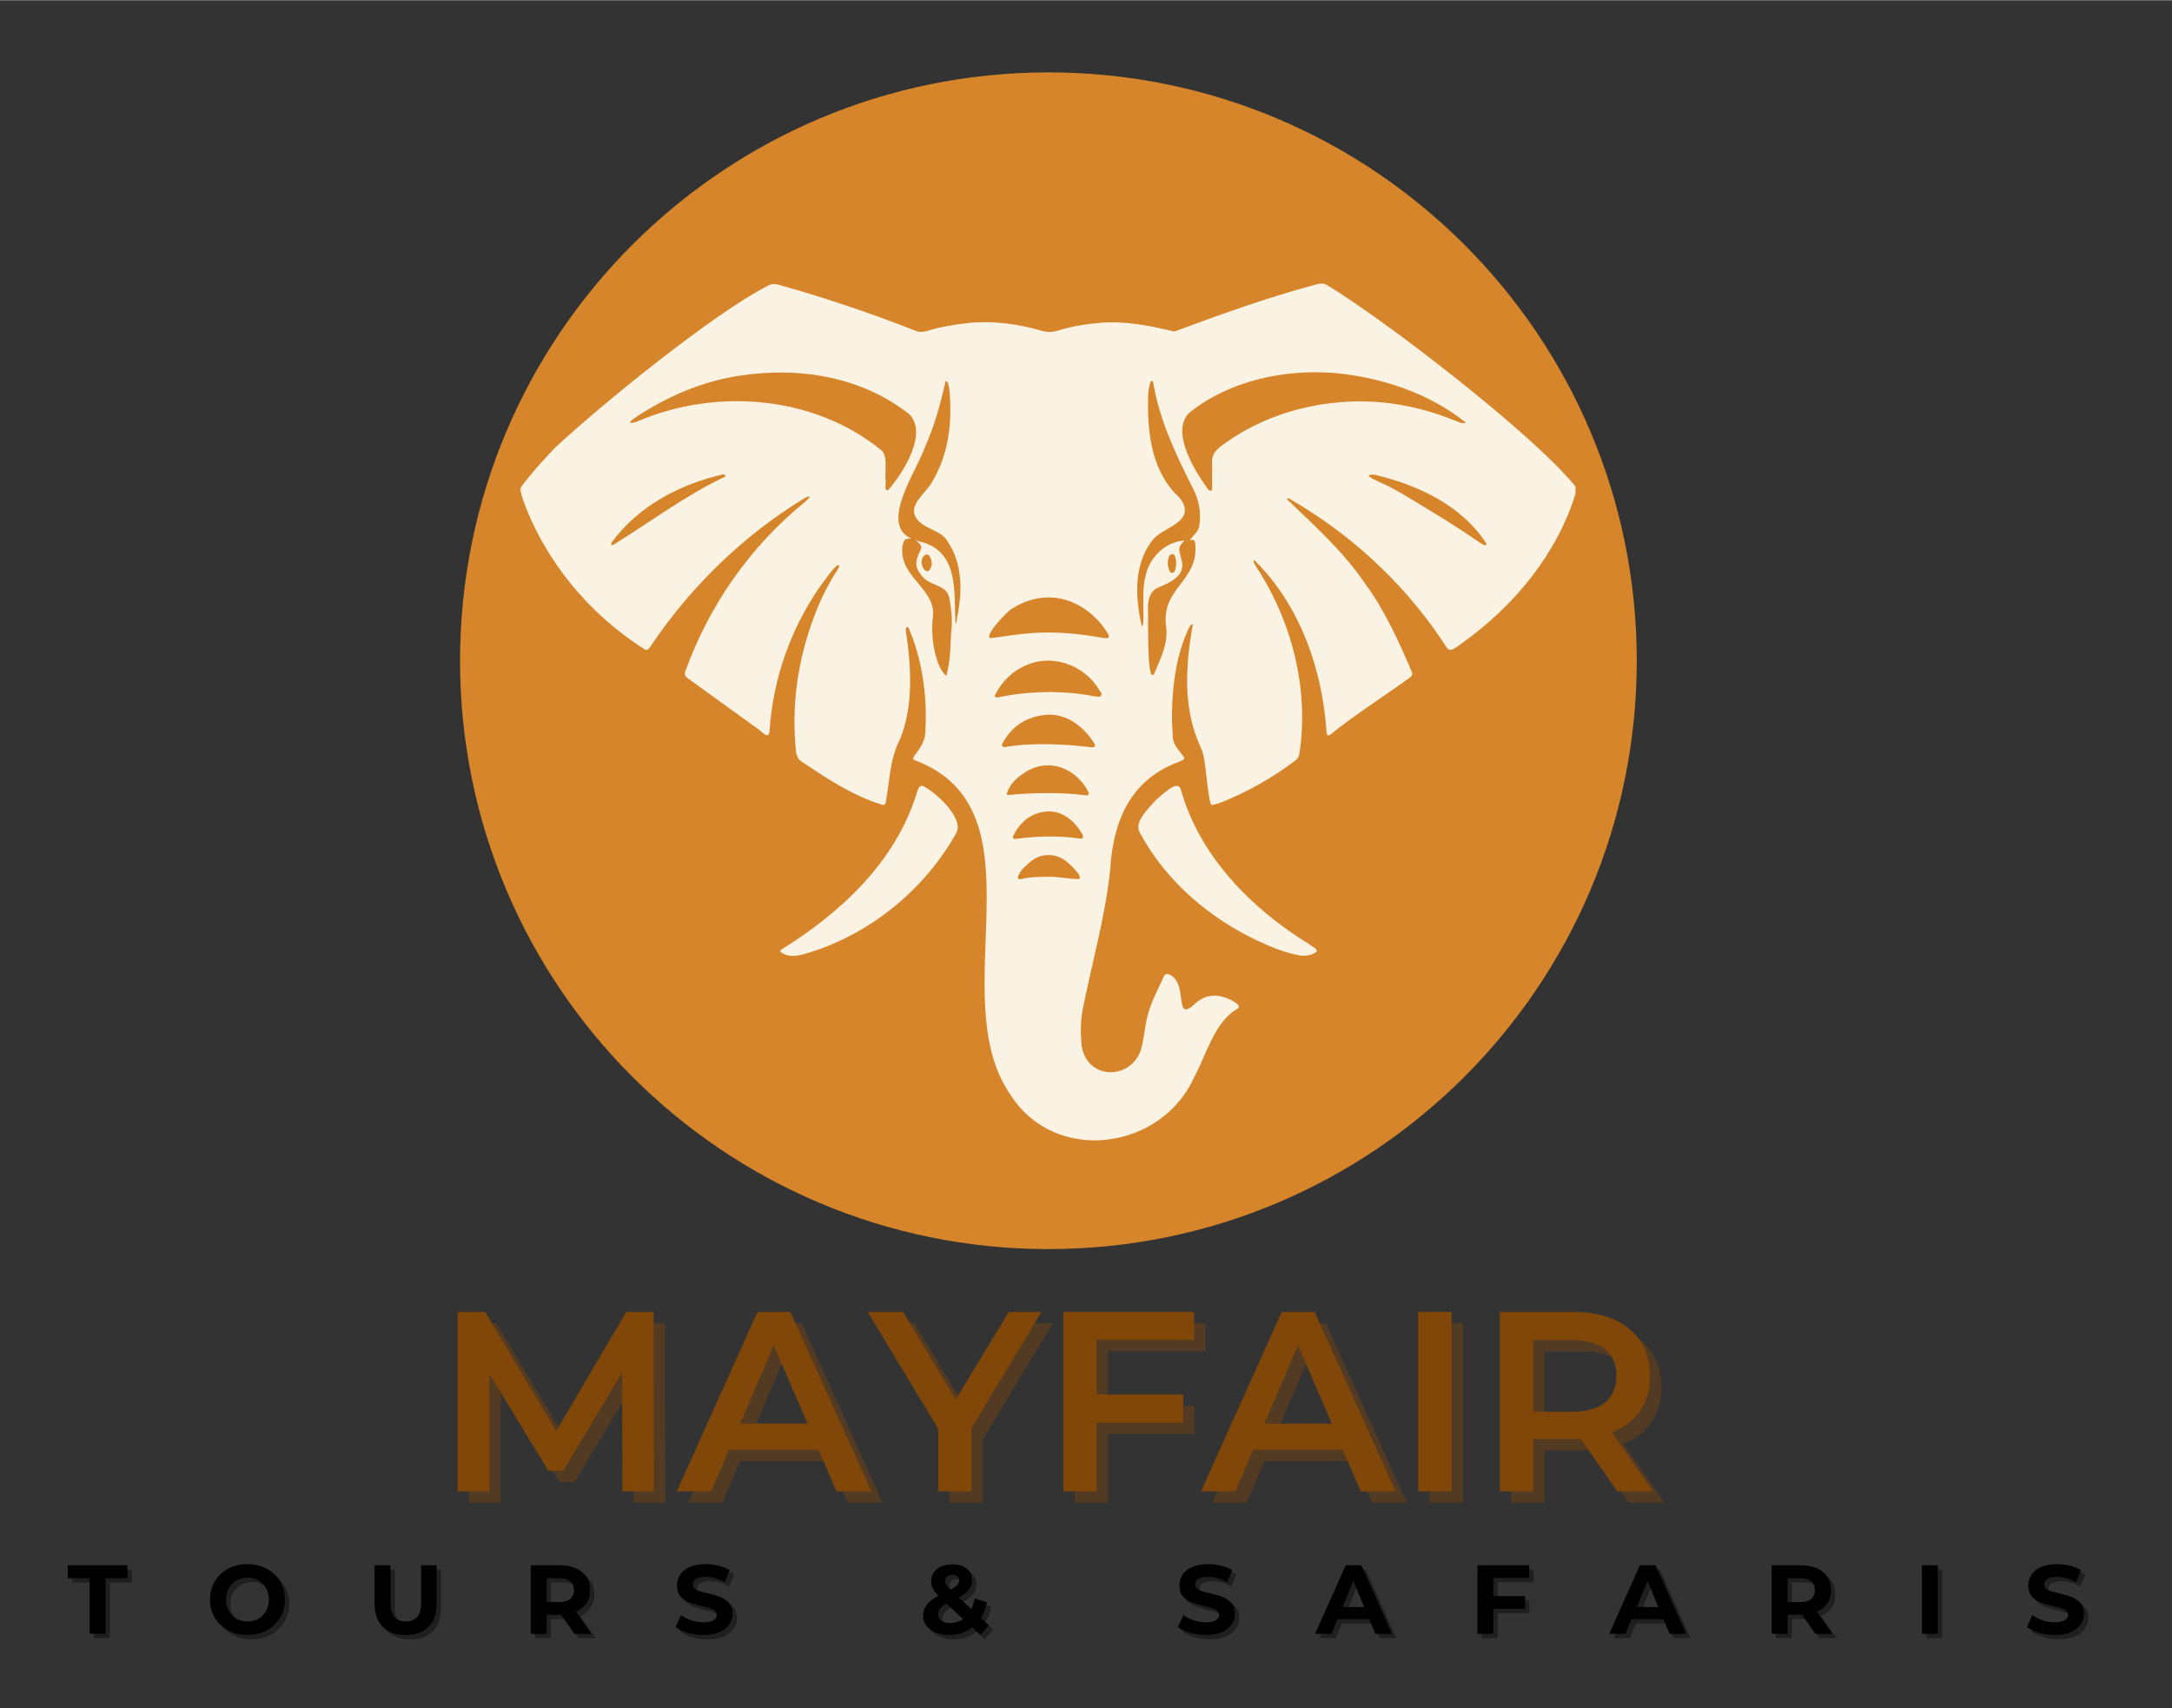<?xml version="1.0" encoding="UTF-8"?>
<svg xmlns:xlink="http://www.w3.org/1999/xlink" xmlns="http://www.w3.org/2000/svg" version="1.0" preserveAspectRatio="xMidYMid meet" viewBox="62.5 86.75 252.75 198.75" zoomAndPan="magnify" style="max-height: 500px" width="127.136" height="100">
  <rect x="62.5" y="86.75" width="252.75" height="198.75" fill="#333333" stroke="none"/>
  <defs>
    <g></g>
    <clipPath id="a643e349d2">
      <path clip-rule="nonzero" d="M 116.035 95.148 L 252.965 95.148 L 252.965 232.082 L 116.035 232.082 Z M 116.035 95.148"></path>
    </clipPath>
    <clipPath id="ae43482216">
      <path clip-rule="nonzero" d="M 184.5 95.148 C 146.688 95.148 116.035 125.805 116.035 163.617 C 116.035 201.43 146.688 232.082 184.5 232.082 C 222.312 232.082 252.965 201.43 252.965 163.617 C 252.965 125.805 222.312 95.148 184.5 95.148 Z M 184.5 95.148"></path>
    </clipPath>
    <clipPath id="c67d19eadf">
      <path clip-rule="nonzero" d="M 123.066 119.715 L 245.836 119.715 L 245.836 219.586 L 123.066 219.586 Z M 123.066 119.715"></path>
    </clipPath>
  </defs>
  <g clip-path="url(#a643e349d2)">
    <g clip-path="url(#ae43482216)">
      <path fill-rule="nonzero" fill-opacity="1" d="M 116.035 95.148 L 252.965 95.148 L 252.965 232.082 L 116.035 232.082 Z M 116.035 95.148" fill="#d6852b"></path>
    </g>
  </g>
  <g clip-path="url(#c67d19eadf)">
    <path fill-rule="nonzero" fill-opacity="1" d="M 245.684 143.148 C 240.586 137.008 223.723 123.996 216.887 119.875 C 216.441 119.602 215.922 119.75 215.453 119.883 C 209.914 121.367 204.535 123.32 199.16 125.301 C 196.328 124.645 193.445 124.027 190.523 124.297 C 188.848 124.426 187.188 124.703 185.578 125.203 C 184.938 125.398 184.34 125.402 183.695 125.207 C 181 124.438 178.152 124.027 175.352 124.293 C 173.676 124.469 172.02 124.734 170.41 125.23 C 169.859 125.398 169.348 125.375 168.832 125.133 C 163.676 123.117 158.434 121.359 153.105 119.855 C 152.645 119.727 152.246 119.746 151.832 119.992 C 145.508 123.199 132.32 133.938 127.148 138.773 C 125.945 140.023 124.781 141.297 123.703 142.652 C 122.898 143.66 122.961 143.508 123.324 144.785 C 125.918 152.012 131.066 158.207 137.531 162.297 C 137.957 162.523 138.168 161.934 138.383 161.668 C 143.031 154.836 149.066 148.988 156.133 144.688 C 157.211 144.148 156.531 144.836 156.117 145.184 C 149.809 150.305 145.027 157.164 142.27 164.793 C 142.141 165.062 142.172 165.379 142.445 165.586 C 145.121 167.535 147.812 169.457 150.492 171.402 C 150.957 171.609 151.965 173.008 152.051 171.785 C 152.441 165.758 154.5 159.891 157.953 154.938 C 158.215 154.625 159.867 152.164 160.113 152.512 C 160.199 152.727 160.051 152.887 159.953 153.039 C 158.812 154.785 157.898 156.648 157.191 158.602 C 155.332 163.547 154.559 168.906 155.133 174.172 C 155.191 174.715 155.402 175.109 155.844 175.395 C 158.801 177.355 161.777 179.371 165.215 180.387 C 165.328 180.426 165.535 180.305 165.551 180.18 C 166.035 177.723 166.012 175.113 167.184 172.844 C 168.816 169.023 168.547 164.324 167.93 160.289 C 167.855 160.062 167.934 159.516 168.207 159.738 C 169.816 163.453 170.395 167.574 170.188 171.613 C 170.258 173.801 168.273 174.863 168.879 175.16 C 184.426 180.934 172.059 202.711 180.121 214.168 C 185.285 222.258 197.648 220.598 201.461 212.07 C 202.895 209.48 203.82 205.586 206.547 204.09 C 207.109 203.609 205.293 202.859 204.938 202.773 C 203.766 202.398 202.695 202.594 201.738 203.371 C 198.875 206.133 200.965 201.039 198.5 200.102 C 198.34 200.023 198.051 200.102 197.977 200.254 C 197.152 202.098 196.129 203.887 195.832 205.91 C 195.648 206.93 195.535 207.965 195.246 208.965 C 193.926 212.578 188.82 212.316 188.355 208.273 C 188.23 206.844 188.234 205.406 188.531 203.996 C 189.609 198.621 191.133 193.34 191.695 187.871 C 192.023 182.301 194.027 177.504 199.578 175.422 C 199.832 175.285 200.453 175.145 200.277 174.844 C 199.746 174.086 198.98 173.402 198.973 172.414 C 198.93 171.527 198.859 170.637 198.879 169.75 C 198.934 166.34 199.387 162.91 200.848 159.793 C 200.953 159.645 201.031 159.406 201.227 159.375 C 201.254 159.379 201.305 159.453 201.297 159.484 C 200.445 164.156 200.141 169.152 202.176 173.59 C 202.477 174.215 202.625 174.887 202.703 175.586 C 202.926 177.137 203.02 178.746 203.371 180.266 C 203.422 180.332 203.535 180.414 203.598 180.398 C 203.93 180.32 204.27 180.238 204.586 180.113 C 207.68 178.887 210.547 177.238 213.211 175.254 C 213.457 175.07 213.617 174.82 213.691 174.527 C 214.879 166.965 212.844 159.008 208.66 152.648 C 208.586 152.461 208.234 152.043 208.441 151.891 C 213.801 157.133 216.414 164.688 216.879 172.062 C 216.898 172.277 217.121 172.359 217.285 172.227 C 220.133 169.93 223.23 167.973 226.195 165.84 C 226.48 165.621 226.98 165.387 226.805 164.949 C 225.25 161.316 223.625 157.688 221.254 154.504 C 218.746 150.812 215.383 147.832 212.227 144.785 C 212.312 144.762 212.426 144.695 212.484 144.727 C 219.43 148.711 225.492 154.215 230.016 160.824 C 231.18 162.406 230.812 162.934 232.684 161.535 C 238.695 157.223 243.66 151.254 245.859 144.117 C 245.98 143.758 245.938 143.43 245.684 143.148 Z M 146.867 142.203 C 142.254 144.383 138.18 147.465 133.859 150.133 C 133.723 150.227 133.559 150.047 133.633 149.906 C 136.742 145.617 141.617 143.066 146.699 141.91 C 146.82 142.012 147.023 142.059 146.867 142.203 Z M 165.559 142.574 C 165.43 141.562 165.844 139.883 165.094 139.141 C 157.281 132.766 145.957 131.844 136.801 135.707 C 136.086 136.02 135.258 136.137 136.398 135.332 C 140.109 132.883 144.105 131.129 148.523 130.449 C 155.781 129.336 162.891 130.676 168.301 134.914 C 170.543 137.18 167.539 141.812 165.875 143.738 C 165.324 144.008 165.633 142.855 165.559 142.574 Z M 173.922 158.348 C 173.809 158.664 173.91 159.078 173.695 159.34 C 173.477 155.934 174.172 151.258 170.047 149.879 C 169.68 149.77 169.262 149.746 168.969 149.438 C 169.223 149.797 169.867 150.117 169.676 150.621 C 169.207 151.5 168.816 152.504 169.516 153.383 C 170.484 155.09 172.637 154.543 172.973 156.332 C 173.172 157.445 173.324 158.574 173.242 159.703 C 173.055 161.59 173.176 163.586 172.602 165.395 C 171.211 164.082 170.785 160.527 171.055 158.609 C 171.512 155.43 167.523 154.027 167.5 150.93 C 167.441 150.5 167.531 150.027 167.715 149.648 C 167.879 149.371 168.234 149.434 168.52 149.395 C 164.77 147.645 169.242 141.422 170.121 138.785 C 171.246 136.309 171.961 133.668 172.543 131.039 C 172.879 131.18 172.883 131.602 172.953 131.91 C 173.367 135.668 172.918 139.648 170.898 142.914 C 170.172 144.199 167.969 145.613 169.258 147.195 C 170.199 148.367 172.031 148.395 172.793 149.77 C 174.488 152.27 174.488 155.48 173.922 158.348 Z M 170.938 152.402 C 170.48 154.504 168.953 151.84 170.254 151.258 C 170.738 151.172 170.926 151.973 170.938 152.402 Z M 188.059 189.016 C 186.789 189.016 185.527 188.703 184.258 188.758 C 183.312 188.773 182.375 188.766 181.457 189.004 C 181.199 189.07 180.918 188.996 180.934 188.895 C 181.102 188.027 181.93 187.43 182.562 186.875 C 183.688 186.023 185.293 186.004 186.418 186.844 C 186.75 187.027 188.637 188.766 188.059 189.016 Z M 188.262 184.324 C 185.715 183.941 183.164 184.008 180.613 184.359 C 180.465 184.371 180.309 184.195 180.363 184.078 C 181.109 182.516 182.258 181.457 184.02 181.188 C 185.953 180.875 187.676 182.266 188.504 183.926 C 188.602 184.121 188.477 184.332 188.262 184.324 Z M 188.977 179.285 C 185.914 178.898 182.852 178.961 179.82 179.238 C 179.691 179.23 179.641 179.156 179.676 179.031 C 179.992 177.957 180.852 177.211 181.754 176.621 C 184.754 174.684 187.969 176.391 189.195 178.977 C 189.242 179.094 189.105 179.289 188.977 179.285 Z M 189.699 173.699 C 186.297 173.312 182.816 173.098 179.398 173.66 C 179.172 173.676 179.023 173.473 179.121 173.289 C 180.262 171.145 182.082 170.027 184.465 169.898 C 186.773 169.793 188.816 171.461 189.922 173.387 C 189.98 173.488 189.828 173.699 189.699 173.699 Z M 190.648 167.637 C 190.473 167.93 190.121 167.773 189.84 167.746 C 186.102 167.039 182.246 167.121 178.527 167.895 C 178.41 167.875 178.199 167.805 178.266 167.645 C 179.078 166.055 180.254 164.836 181.918 164.145 C 184.812 162.801 188.641 164.023 190.391 166.984 C 190.531 167.188 190.781 167.418 190.648 167.637 Z M 191.52 160.902 C 191.16 161.121 190.637 160.879 190.234 160.859 C 187.75 160.422 185.246 160.227 182.727 160.383 C 181.059 160.504 179.398 160.766 177.738 160.992 C 176.945 160.766 179.871 157.625 180.391 157.48 C 184.859 154.723 189.371 156.953 191.492 160.578 C 191.512 160.727 191.559 160.848 191.52 160.902 Z M 202.074 147.742 C 202.051 148.539 201.383 148.992 200.949 149.59 C 201.27 149.492 201.535 149.551 201.582 149.914 C 202.094 154.422 197.473 155.098 198.219 159.797 C 198.418 161.719 197.508 163.449 196.785 165.164 C 195.883 166.402 196.168 158.051 196.078 157.48 C 196.082 156.484 196.328 155.434 197.379 155.059 C 198.746 154.48 200.512 153.676 199.988 151.883 C 199.754 150.781 199.418 150.52 200.34 149.629 C 198.18 149.738 196.355 151.496 195.855 153.547 C 195.406 155.129 195.566 156.781 195.555 158.402 C 195.5 158.809 195.656 159.309 195.379 159.633 C 194.602 156.379 194.383 152.375 196.621 149.586 C 197.66 148.121 201.305 147.621 200.16 145.234 C 199.965 144.895 199.711 144.586 199.426 144.312 C 196.418 141.332 195.977 136.73 196.109 132.699 C 196.105 132.383 196.328 130.547 196.684 131.172 C 197.387 135.539 199.305 139.547 201.266 143.457 C 201.973 144.777 202.301 146.254 202.074 147.742 Z M 198.559 151.43 C 199.617 150.211 199.617 154.16 198.645 153.262 C 198.355 152.668 198.293 152.055 198.559 151.43 Z M 218.352 133.539 C 213.715 133.934 209.191 135.426 205.359 138.09 C 204.145 138.945 203.395 139.43 203.559 140.875 C 203.535 141.809 203.555 142.746 203.551 143.68 C 203.531 143.906 203.195 143.824 203.102 143.699 C 201.613 141.656 198.633 136.973 200.895 134.754 C 205.562 131.02 211.918 129.668 217.793 130.129 C 223.195 130.621 228.836 132.48 233.059 135.895 C 232.73 136.152 232.066 135.719 231.691 135.625 C 227.48 133.91 222.891 133.133 218.352 133.539 Z M 235.426 150.125 C 235.266 150.285 234.957 150 234.789 149.926 C 231.906 147.926 228.902 146.113 225.891 144.316 C 224.957 143.758 224.008 143.238 223.004 142.812 C 222.719 142.641 221.852 142.336 221.789 142.055 C 221.93 141.891 222.414 141.973 222.613 142 C 227.605 143.207 232.641 145.578 235.492 150.016 C 235.469 150.051 235.457 150.098 235.426 150.125 Z M 235.426 150.125" fill="#faf3e3"></path>
  </g>
  <path fill-rule="nonzero" fill-opacity="1" d="M 214.766 196.551 C 208.047 192.406 202.09 186.348 199.902 178.59 C 199.574 177.281 197.5 179.457 196.992 179.844 C 196.199 180.754 194.324 182.438 195.184 183.707 C 198.215 189.293 203.254 193.594 208.977 196.262 C 210.523 196.996 212.289 197.68 213.961 197.945 C 214.773 197.953 215.184 197.84 215.688 197.492 C 215.961 197.184 214.969 196.738 214.766 196.551 Z M 214.766 196.551" fill="#faf3e3"></path>
  <path fill-rule="nonzero" fill-opacity="1" d="M 169.996 178.234 C 169.535 177.98 169.348 178.5 169.234 178.852 C 166.785 186.965 160.367 192.938 153.352 197.27 C 153.309 197.301 153.316 197.484 153.363 197.52 C 153.992 198.027 154.922 198.059 155.906 197.801 C 163.402 195.719 170.004 190.438 173.785 183.648 C 174.695 181.922 171.426 178.969 169.996 178.234 Z M 169.996 178.234" fill="#faf3e3"></path>
  <g fill-opacity="0.4" fill="#804709">
    <g transform="translate(114.271, 261.588)">
      <g>
        <path d="M 21.969 0 L 21.938 -13.828 L 15.078 -2.391 L 13.359 -2.391 L 6.5 -13.656 L 6.5 0 L 2.797 0 L 2.797 -20.875 L 6 -20.875 L 14.281 -7.031 L 22.422 -20.875 L 25.609 -20.875 L 25.641 0 Z M 21.969 0"></path>
      </g>
    </g>
  </g>
  <g fill-opacity="0.4" fill="#804709">
    <g transform="translate(142.731, 261.588)">
      <g>
        <path d="M 16.344 -4.828 L 5.906 -4.828 L 3.844 0 L -0.156 0 L 9.234 -20.875 L 13.062 -20.875 L 22.484 0 L 18.422 0 Z M 15.062 -7.875 L 11.125 -17 L 7.219 -7.875 Z M 15.062 -7.875"></path>
      </g>
    </g>
  </g>
  <g fill-opacity="0.4" fill="#804709">
    <g transform="translate(165.052, 261.588)">
      <g>
        <path d="M 11.812 -7.359 L 11.812 0 L 7.938 0 L 7.938 -7.297 L -0.266 -20.875 L 3.875 -20.875 L 9.984 -10.703 L 16.156 -20.875 L 19.969 -20.875 Z M 11.812 -7.359"></path>
      </g>
    </g>
  </g>
  <g fill-opacity="0.4" fill="#804709">
    <g transform="translate(184.75, 261.588)">
      <g>
        <path d="M 6.672 -17.625 L 6.672 -11.266 L 16.75 -11.266 L 16.75 -7.984 L 6.672 -7.984 L 6.672 0 L 2.797 0 L 2.797 -20.875 L 18.031 -20.875 L 18.031 -17.625 Z M 6.672 -17.625"></path>
      </g>
    </g>
  </g>
  <g fill-opacity="0.4" fill="#804709">
    <g transform="translate(203.733, 261.588)">
      <g>
        <path d="M 16.344 -4.828 L 5.906 -4.828 L 3.844 0 L -0.156 0 L 9.234 -20.875 L 13.062 -20.875 L 22.484 0 L 18.422 0 Z M 15.062 -7.875 L 11.125 -17 L 7.219 -7.875 Z M 15.062 -7.875"></path>
      </g>
    </g>
  </g>
  <g fill-opacity="0.4" fill="#804709">
    <g transform="translate(226.054, 261.588)">
      <g>
        <path d="M 2.797 -20.875 L 6.672 -20.875 L 6.672 0 L 2.797 0 Z M 2.797 -20.875"></path>
      </g>
    </g>
  </g>
  <g fill-opacity="0.4" fill="#804709">
    <g transform="translate(235.561, 261.588)">
      <g>
        <path d="M 16.453 0 L 12.188 -6.109 C 12.008 -6.086 11.742 -6.078 11.391 -6.078 L 6.672 -6.078 L 6.672 0 L 2.797 0 L 2.797 -20.875 L 11.391 -20.875 C 13.191 -20.875 14.766 -20.57 16.109 -19.969 C 17.453 -19.375 18.477 -18.52 19.188 -17.406 C 19.906 -16.289 20.266 -14.973 20.266 -13.453 C 20.266 -11.879 19.883 -10.523 19.125 -9.391 C 18.363 -8.254 17.266 -7.41 15.828 -6.859 L 20.625 0 Z M 16.359 -13.453 C 16.359 -14.773 15.922 -15.797 15.047 -16.516 C 14.18 -17.234 12.898 -17.594 11.203 -17.594 L 6.672 -17.594 L 6.672 -9.266 L 11.203 -9.266 C 12.898 -9.266 14.18 -9.629 15.047 -10.359 C 15.922 -11.086 16.359 -12.117 16.359 -13.453 Z M 16.359 -13.453"></path>
      </g>
    </g>
  </g>
  <g fill-opacity="1" fill="#804709">
    <g transform="translate(112.954, 260.27)">
      <g>
        <path d="M 21.969 0 L 21.938 -13.828 L 15.078 -2.391 L 13.359 -2.391 L 6.5 -13.656 L 6.5 0 L 2.797 0 L 2.797 -20.875 L 6 -20.875 L 14.281 -7.031 L 22.422 -20.875 L 25.609 -20.875 L 25.641 0 Z M 21.969 0"></path>
      </g>
    </g>
  </g>
  <g fill-opacity="1" fill="#804709">
    <g transform="translate(141.414, 260.27)">
      <g>
        <path d="M 16.344 -4.828 L 5.906 -4.828 L 3.844 0 L -0.156 0 L 9.234 -20.875 L 13.062 -20.875 L 22.484 0 L 18.422 0 Z M 15.062 -7.875 L 11.125 -17 L 7.219 -7.875 Z M 15.062 -7.875"></path>
      </g>
    </g>
  </g>
  <g fill-opacity="1" fill="#804709">
    <g transform="translate(163.735, 260.27)">
      <g>
        <path d="M 11.812 -7.359 L 11.812 0 L 7.938 0 L 7.938 -7.297 L -0.266 -20.875 L 3.875 -20.875 L 9.984 -10.703 L 16.156 -20.875 L 19.969 -20.875 Z M 11.812 -7.359"></path>
      </g>
    </g>
  </g>
  <g fill-opacity="1" fill="#804709">
    <g transform="translate(183.433, 260.27)">
      <g>
        <path d="M 6.672 -17.625 L 6.672 -11.266 L 16.75 -11.266 L 16.75 -7.984 L 6.672 -7.984 L 6.672 0 L 2.797 0 L 2.797 -20.875 L 18.031 -20.875 L 18.031 -17.625 Z M 6.672 -17.625"></path>
      </g>
    </g>
  </g>
  <g fill-opacity="1" fill="#804709">
    <g transform="translate(202.416, 260.27)">
      <g>
        <path d="M 16.344 -4.828 L 5.906 -4.828 L 3.844 0 L -0.156 0 L 9.234 -20.875 L 13.062 -20.875 L 22.484 0 L 18.422 0 Z M 15.062 -7.875 L 11.125 -17 L 7.219 -7.875 Z M 15.062 -7.875"></path>
      </g>
    </g>
  </g>
  <g fill-opacity="1" fill="#804709">
    <g transform="translate(224.737, 260.27)">
      <g>
        <path d="M 2.797 -20.875 L 6.672 -20.875 L 6.672 0 L 2.797 0 Z M 2.797 -20.875"></path>
      </g>
    </g>
  </g>
  <g fill-opacity="1" fill="#804709">
    <g transform="translate(234.243, 260.27)">
      <g>
        <path d="M 16.453 0 L 12.188 -6.109 C 12.008 -6.086 11.742 -6.078 11.391 -6.078 L 6.672 -6.078 L 6.672 0 L 2.797 0 L 2.797 -20.875 L 11.391 -20.875 C 13.191 -20.875 14.766 -20.57 16.109 -19.969 C 17.453 -19.375 18.477 -18.52 19.188 -17.406 C 19.906 -16.289 20.266 -14.973 20.266 -13.453 C 20.266 -11.879 19.883 -10.523 19.125 -9.391 C 18.363 -8.254 17.266 -7.41 15.828 -6.859 L 20.625 0 Z M 16.359 -13.453 C 16.359 -14.773 15.922 -15.797 15.047 -16.516 C 14.18 -17.234 12.898 -17.594 11.203 -17.594 L 6.672 -17.594 L 6.672 -9.266 L 11.203 -9.266 C 12.898 -9.266 14.18 -9.629 15.047 -10.359 C 15.922 -11.086 16.359 -12.117 16.359 -13.453 Z M 16.359 -13.453"></path>
      </g>
    </g>
  </g>
  <g fill-opacity="0.4" fill="#000000">
    <g transform="translate(70.842, 277.353)">
      <g>
        <path d="M 2.594 -6.469 L 0.047 -6.469 L 0.047 -7.969 L 7 -7.969 L 7 -6.469 L 4.438 -6.469 L 4.438 0 L 2.594 0 Z M 2.594 -6.469"></path>
      </g>
    </g>
  </g>
  <g fill-opacity="0.4" fill="#000000">
    <g transform="translate(86.996, 277.353)">
      <g>
        <path d="M 4.812 0.141 C 3.977 0.141 3.227 -0.035 2.562 -0.391 C 1.906 -0.754 1.383 -1.25 1 -1.875 C 0.625 -2.5 0.438 -3.203 0.438 -3.984 C 0.438 -4.766 0.625 -5.469 1 -6.094 C 1.383 -6.727 1.906 -7.223 2.562 -7.578 C 3.227 -7.93 3.977 -8.109 4.812 -8.109 C 5.633 -8.109 6.375 -7.93 7.031 -7.578 C 7.695 -7.223 8.219 -6.727 8.594 -6.094 C 8.977 -5.469 9.172 -4.766 9.172 -3.984 C 9.172 -3.203 8.977 -2.5 8.594 -1.875 C 8.219 -1.25 7.695 -0.754 7.031 -0.391 C 6.375 -0.035 5.633 0.141 4.812 0.141 Z M 4.812 -1.438 C 5.281 -1.438 5.703 -1.539 6.078 -1.75 C 6.461 -1.969 6.758 -2.27 6.969 -2.656 C 7.188 -3.051 7.297 -3.492 7.297 -3.984 C 7.297 -4.484 7.188 -4.926 6.969 -5.312 C 6.758 -5.695 6.461 -5.992 6.078 -6.203 C 5.703 -6.422 5.281 -6.531 4.812 -6.531 C 4.332 -6.531 3.906 -6.422 3.531 -6.203 C 3.156 -5.992 2.859 -5.695 2.641 -5.312 C 2.422 -4.926 2.312 -4.484 2.312 -3.984 C 2.312 -3.492 2.422 -3.051 2.641 -2.656 C 2.859 -2.27 3.156 -1.969 3.531 -1.75 C 3.906 -1.539 4.332 -1.438 4.812 -1.438 Z M 4.812 -1.438"></path>
      </g>
    </g>
  </g>
  <g fill-opacity="0.4" fill="#000000">
    <g transform="translate(105.723, 277.353)">
      <g>
        <path d="M 4.484 0.141 C 3.348 0.141 2.461 -0.172 1.828 -0.797 C 1.191 -1.43 0.875 -2.336 0.875 -3.516 L 0.875 -7.969 L 2.719 -7.969 L 2.719 -3.578 C 2.719 -2.148 3.312 -1.438 4.5 -1.438 C 5.07 -1.438 5.508 -1.609 5.812 -1.953 C 6.125 -2.297 6.281 -2.836 6.281 -3.578 L 6.281 -7.969 L 8.094 -7.969 L 8.094 -3.516 C 8.094 -2.336 7.773 -1.43 7.141 -0.797 C 6.516 -0.172 5.629 0.141 4.484 0.141 Z M 4.484 0.141"></path>
      </g>
    </g>
  </g>
  <g fill-opacity="0.4" fill="#000000">
    <g transform="translate(123.813, 277.353)">
      <g>
        <path d="M 6.031 0 L 4.484 -2.219 L 2.797 -2.219 L 2.797 0 L 0.953 0 L 0.953 -7.969 L 4.391 -7.969 C 5.098 -7.969 5.711 -7.848 6.234 -7.609 C 6.754 -7.379 7.156 -7.047 7.438 -6.609 C 7.719 -6.18 7.859 -5.672 7.859 -5.078 C 7.859 -4.484 7.711 -3.973 7.422 -3.547 C 7.141 -3.117 6.738 -2.789 6.219 -2.562 L 8 0 Z M 5.984 -5.078 C 5.984 -5.523 5.836 -5.867 5.547 -6.109 C 5.266 -6.348 4.848 -6.469 4.297 -6.469 L 2.797 -6.469 L 2.797 -3.688 L 4.297 -3.688 C 4.848 -3.688 5.266 -3.805 5.547 -4.047 C 5.836 -4.297 5.984 -4.641 5.984 -5.078 Z M 5.984 -5.078"></path>
      </g>
    </g>
  </g>
  <g fill-opacity="0.4" fill="#000000">
    <g transform="translate(141.299, 277.353)">
      <g>
        <path d="M 3.562 0.141 C 2.938 0.141 2.328 0.055 1.734 -0.109 C 1.148 -0.285 0.676 -0.508 0.312 -0.781 L 0.953 -2.172 C 1.285 -1.922 1.688 -1.719 2.156 -1.562 C 2.633 -1.414 3.109 -1.344 3.578 -1.344 C 4.098 -1.344 4.484 -1.422 4.734 -1.578 C 4.984 -1.734 5.109 -1.941 5.109 -2.203 C 5.109 -2.391 5.035 -2.547 4.891 -2.672 C 4.742 -2.797 4.551 -2.895 4.312 -2.969 C 4.082 -3.051 3.773 -3.133 3.391 -3.219 C 2.773 -3.363 2.273 -3.508 1.891 -3.656 C 1.504 -3.801 1.172 -4.031 0.891 -4.344 C 0.617 -4.664 0.484 -5.094 0.484 -5.625 C 0.484 -6.094 0.609 -6.516 0.859 -6.891 C 1.109 -7.266 1.484 -7.562 1.984 -7.781 C 2.492 -8 3.113 -8.109 3.844 -8.109 C 4.352 -8.109 4.848 -8.047 5.328 -7.922 C 5.816 -7.805 6.242 -7.633 6.609 -7.406 L 6.031 -6 C 5.301 -6.414 4.566 -6.625 3.828 -6.625 C 3.305 -6.625 2.922 -6.539 2.672 -6.375 C 2.43 -6.207 2.312 -5.988 2.312 -5.719 C 2.312 -5.445 2.453 -5.242 2.734 -5.109 C 3.023 -4.973 3.461 -4.844 4.047 -4.719 C 4.648 -4.57 5.145 -4.426 5.531 -4.281 C 5.914 -4.133 6.25 -3.906 6.531 -3.594 C 6.812 -3.281 6.953 -2.859 6.953 -2.328 C 6.953 -1.879 6.82 -1.469 6.562 -1.094 C 6.312 -0.719 5.93 -0.414 5.422 -0.188 C 4.91 0.031 4.289 0.141 3.562 0.141 Z M 3.562 0.141"></path>
      </g>
    </g>
  </g>
  <g fill-opacity="0.4" fill="#000000">
    <g transform="translate(157.681, 277.353)">
      <g></g>
    </g>
  </g>
  <g fill-opacity="0.4" fill="#000000">
    <g transform="translate(170.019, 277.353)">
      <g>
        <path d="M 7.078 0.141 L 6.109 -0.75 C 5.359 -0.156 4.473 0.141 3.453 0.141 C 2.867 0.141 2.348 0.047 1.891 -0.141 C 1.43 -0.328 1.066 -0.586 0.797 -0.922 C 0.535 -1.254 0.406 -1.629 0.406 -2.047 C 0.406 -2.547 0.539 -2.984 0.812 -3.359 C 1.094 -3.734 1.547 -4.094 2.172 -4.438 C 1.879 -4.727 1.664 -5.008 1.531 -5.281 C 1.406 -5.551 1.344 -5.828 1.344 -6.109 C 1.344 -6.504 1.441 -6.848 1.641 -7.141 C 1.848 -7.441 2.141 -7.672 2.516 -7.828 C 2.898 -7.992 3.336 -8.078 3.828 -8.078 C 4.516 -8.078 5.066 -7.91 5.484 -7.578 C 5.898 -7.242 6.109 -6.797 6.109 -6.234 C 6.109 -5.828 5.984 -5.461 5.734 -5.141 C 5.492 -4.828 5.102 -4.52 4.562 -4.219 L 6.016 -2.875 C 6.191 -3.238 6.32 -3.648 6.406 -4.109 L 7.844 -3.672 C 7.688 -2.961 7.441 -2.359 7.109 -1.859 L 8.047 -0.984 Z M 3.828 -6.875 C 3.555 -6.875 3.344 -6.801 3.188 -6.656 C 3.039 -6.52 2.969 -6.348 2.969 -6.141 C 2.969 -5.984 3.008 -5.832 3.094 -5.688 C 3.176 -5.551 3.336 -5.363 3.578 -5.125 C 3.961 -5.332 4.227 -5.516 4.375 -5.672 C 4.531 -5.836 4.609 -6.016 4.609 -6.203 C 4.609 -6.398 4.539 -6.562 4.406 -6.688 C 4.27 -6.812 4.078 -6.875 3.828 -6.875 Z M 3.578 -1.25 C 4.129 -1.25 4.625 -1.406 5.062 -1.719 L 3.141 -3.516 C 2.785 -3.316 2.531 -3.117 2.375 -2.922 C 2.227 -2.723 2.156 -2.5 2.156 -2.25 C 2.156 -1.945 2.281 -1.703 2.531 -1.516 C 2.789 -1.336 3.141 -1.25 3.578 -1.25 Z M 3.578 -1.25"></path>
      </g>
    </g>
  </g>
  <g fill-opacity="0.4" fill="#000000">
    <g transform="translate(187.425, 277.353)">
      <g></g>
    </g>
  </g>
  <g fill-opacity="0.4" fill="#000000">
    <g transform="translate(199.763, 277.353)">
      <g>
        <path d="M 3.562 0.141 C 2.938 0.141 2.328 0.055 1.734 -0.109 C 1.148 -0.285 0.676 -0.508 0.312 -0.781 L 0.953 -2.172 C 1.285 -1.922 1.688 -1.719 2.156 -1.562 C 2.633 -1.414 3.109 -1.344 3.578 -1.344 C 4.098 -1.344 4.484 -1.422 4.734 -1.578 C 4.984 -1.734 5.109 -1.941 5.109 -2.203 C 5.109 -2.391 5.035 -2.547 4.891 -2.672 C 4.742 -2.797 4.551 -2.895 4.312 -2.969 C 4.082 -3.051 3.773 -3.133 3.391 -3.219 C 2.773 -3.363 2.273 -3.508 1.891 -3.656 C 1.504 -3.801 1.172 -4.031 0.891 -4.344 C 0.617 -4.664 0.484 -5.094 0.484 -5.625 C 0.484 -6.094 0.609 -6.516 0.859 -6.891 C 1.109 -7.266 1.484 -7.562 1.984 -7.781 C 2.492 -8 3.113 -8.109 3.844 -8.109 C 4.352 -8.109 4.848 -8.047 5.328 -7.922 C 5.816 -7.805 6.242 -7.633 6.609 -7.406 L 6.031 -6 C 5.301 -6.414 4.566 -6.625 3.828 -6.625 C 3.305 -6.625 2.922 -6.539 2.672 -6.375 C 2.43 -6.207 2.312 -5.988 2.312 -5.719 C 2.312 -5.445 2.453 -5.242 2.734 -5.109 C 3.023 -4.973 3.461 -4.844 4.047 -4.719 C 4.648 -4.57 5.145 -4.426 5.531 -4.281 C 5.914 -4.133 6.25 -3.906 6.531 -3.594 C 6.812 -3.281 6.953 -2.859 6.953 -2.328 C 6.953 -1.879 6.82 -1.469 6.562 -1.094 C 6.312 -0.719 5.93 -0.414 5.422 -0.188 C 4.91 0.031 4.289 0.141 3.562 0.141 Z M 3.562 0.141"></path>
      </g>
    </g>
  </g>
  <g fill-opacity="0.4" fill="#000000">
    <g transform="translate(216.145, 277.353)">
      <g>
        <path d="M 6.203 -1.703 L 2.5 -1.703 L 1.781 0 L -0.109 0 L 3.453 -7.969 L 5.281 -7.969 L 8.844 0 L 6.906 0 Z M 5.609 -3.109 L 4.344 -6.156 L 3.094 -3.109 Z M 5.609 -3.109"></path>
      </g>
    </g>
  </g>
  <g fill-opacity="0.4" fill="#000000">
    <g transform="translate(233.984, 277.353)">
      <g>
        <path d="M 2.797 -6.5 L 2.797 -4.391 L 6.484 -4.391 L 6.484 -2.906 L 2.797 -2.906 L 2.797 0 L 0.953 0 L 0.953 -7.969 L 6.969 -7.969 L 6.969 -6.5 Z M 2.797 -6.5"></path>
      </g>
    </g>
  </g>
  <g fill-opacity="0.4" fill="#000000">
    <g transform="translate(250.377, 277.353)">
      <g>
        <path d="M 6.203 -1.703 L 2.5 -1.703 L 1.781 0 L -0.109 0 L 3.453 -7.969 L 5.281 -7.969 L 8.844 0 L 6.906 0 Z M 5.609 -3.109 L 4.344 -6.156 L 3.094 -3.109 Z M 5.609 -3.109"></path>
      </g>
    </g>
  </g>
  <g fill-opacity="0.4" fill="#000000">
    <g transform="translate(268.216, 277.353)">
      <g>
        <path d="M 6.031 0 L 4.484 -2.219 L 2.797 -2.219 L 2.797 0 L 0.953 0 L 0.953 -7.969 L 4.391 -7.969 C 5.098 -7.969 5.711 -7.848 6.234 -7.609 C 6.754 -7.379 7.156 -7.047 7.438 -6.609 C 7.719 -6.18 7.859 -5.672 7.859 -5.078 C 7.859 -4.484 7.711 -3.973 7.422 -3.547 C 7.141 -3.117 6.738 -2.789 6.219 -2.562 L 8 0 Z M 5.984 -5.078 C 5.984 -5.523 5.836 -5.867 5.547 -6.109 C 5.266 -6.348 4.848 -6.469 4.297 -6.469 L 2.797 -6.469 L 2.797 -3.688 L 4.297 -3.688 C 4.848 -3.688 5.266 -3.805 5.547 -4.047 C 5.836 -4.297 5.984 -4.641 5.984 -5.078 Z M 5.984 -5.078"></path>
      </g>
    </g>
  </g>
  <g fill-opacity="0.4" fill="#000000">
    <g transform="translate(285.702, 277.353)">
      <g>
        <path d="M 0.953 -7.969 L 2.797 -7.969 L 2.797 0 L 0.953 0 Z M 0.953 -7.969"></path>
      </g>
    </g>
  </g>
  <g fill-opacity="0.4" fill="#000000">
    <g transform="translate(298.553, 277.353)">
      <g>
        <path d="M 3.562 0.141 C 2.938 0.141 2.328 0.055 1.734 -0.109 C 1.148 -0.285 0.676 -0.508 0.312 -0.781 L 0.953 -2.172 C 1.285 -1.922 1.688 -1.719 2.156 -1.562 C 2.633 -1.414 3.109 -1.344 3.578 -1.344 C 4.098 -1.344 4.484 -1.422 4.734 -1.578 C 4.984 -1.734 5.109 -1.941 5.109 -2.203 C 5.109 -2.391 5.035 -2.547 4.891 -2.672 C 4.742 -2.797 4.551 -2.895 4.312 -2.969 C 4.082 -3.051 3.773 -3.133 3.391 -3.219 C 2.773 -3.363 2.273 -3.508 1.891 -3.656 C 1.504 -3.801 1.172 -4.031 0.891 -4.344 C 0.617 -4.664 0.484 -5.094 0.484 -5.625 C 0.484 -6.094 0.609 -6.516 0.859 -6.891 C 1.109 -7.266 1.484 -7.562 1.984 -7.781 C 2.492 -8 3.113 -8.109 3.844 -8.109 C 4.352 -8.109 4.848 -8.047 5.328 -7.922 C 5.816 -7.805 6.242 -7.633 6.609 -7.406 L 6.031 -6 C 5.301 -6.414 4.566 -6.625 3.828 -6.625 C 3.305 -6.625 2.922 -6.539 2.672 -6.375 C 2.43 -6.207 2.312 -5.988 2.312 -5.719 C 2.312 -5.445 2.453 -5.242 2.734 -5.109 C 3.023 -4.973 3.461 -4.844 4.047 -4.719 C 4.648 -4.57 5.145 -4.426 5.531 -4.281 C 5.914 -4.133 6.25 -3.906 6.531 -3.594 C 6.812 -3.281 6.953 -2.859 6.953 -2.328 C 6.953 -1.879 6.82 -1.469 6.562 -1.094 C 6.312 -0.719 5.93 -0.414 5.422 -0.188 C 4.91 0.031 4.289 0.141 3.562 0.141 Z M 3.562 0.141"></path>
      </g>
    </g>
  </g>
  <g fill-opacity="1" fill="#000000">
    <g transform="translate(70.338, 276.85)">
      <g>
        <path d="M 2.594 -6.469 L 0.047 -6.469 L 0.047 -7.969 L 7 -7.969 L 7 -6.469 L 4.438 -6.469 L 4.438 0 L 2.594 0 Z M 2.594 -6.469"></path>
      </g>
    </g>
  </g>
  <g fill-opacity="1" fill="#000000">
    <g transform="translate(86.492, 276.85)">
      <g>
        <path d="M 4.812 0.141 C 3.977 0.141 3.227 -0.035 2.562 -0.391 C 1.906 -0.754 1.383 -1.25 1 -1.875 C 0.625 -2.5 0.438 -3.203 0.438 -3.984 C 0.438 -4.766 0.625 -5.469 1 -6.094 C 1.383 -6.727 1.906 -7.223 2.562 -7.578 C 3.227 -7.93 3.977 -8.109 4.812 -8.109 C 5.633 -8.109 6.375 -7.93 7.031 -7.578 C 7.695 -7.223 8.219 -6.727 8.594 -6.094 C 8.977 -5.469 9.172 -4.766 9.172 -3.984 C 9.172 -3.203 8.977 -2.5 8.594 -1.875 C 8.219 -1.25 7.695 -0.754 7.031 -0.391 C 6.375 -0.035 5.633 0.141 4.812 0.141 Z M 4.812 -1.438 C 5.281 -1.438 5.703 -1.539 6.078 -1.75 C 6.461 -1.969 6.758 -2.27 6.969 -2.656 C 7.188 -3.051 7.297 -3.492 7.297 -3.984 C 7.297 -4.484 7.188 -4.926 6.969 -5.312 C 6.758 -5.695 6.461 -5.992 6.078 -6.203 C 5.703 -6.422 5.281 -6.531 4.812 -6.531 C 4.332 -6.531 3.906 -6.422 3.531 -6.203 C 3.156 -5.992 2.859 -5.695 2.641 -5.312 C 2.422 -4.926 2.312 -4.484 2.312 -3.984 C 2.312 -3.492 2.422 -3.051 2.641 -2.656 C 2.859 -2.27 3.156 -1.969 3.531 -1.75 C 3.906 -1.539 4.332 -1.438 4.812 -1.438 Z M 4.812 -1.438"></path>
      </g>
    </g>
  </g>
  <g fill-opacity="1" fill="#000000">
    <g transform="translate(105.22, 276.85)">
      <g>
        <path d="M 4.484 0.141 C 3.348 0.141 2.461 -0.172 1.828 -0.797 C 1.191 -1.43 0.875 -2.336 0.875 -3.516 L 0.875 -7.969 L 2.719 -7.969 L 2.719 -3.578 C 2.719 -2.148 3.312 -1.438 4.5 -1.438 C 5.07 -1.438 5.508 -1.609 5.812 -1.953 C 6.125 -2.297 6.281 -2.836 6.281 -3.578 L 6.281 -7.969 L 8.094 -7.969 L 8.094 -3.516 C 8.094 -2.336 7.773 -1.43 7.141 -0.797 C 6.516 -0.172 5.629 0.141 4.484 0.141 Z M 4.484 0.141"></path>
      </g>
    </g>
  </g>
  <g fill-opacity="1" fill="#000000">
    <g transform="translate(123.31, 276.85)">
      <g>
        <path d="M 6.031 0 L 4.484 -2.219 L 2.797 -2.219 L 2.797 0 L 0.953 0 L 0.953 -7.969 L 4.391 -7.969 C 5.098 -7.969 5.711 -7.848 6.234 -7.609 C 6.754 -7.379 7.156 -7.047 7.438 -6.609 C 7.719 -6.18 7.859 -5.672 7.859 -5.078 C 7.859 -4.484 7.711 -3.973 7.422 -3.547 C 7.141 -3.117 6.738 -2.789 6.219 -2.562 L 8 0 Z M 5.984 -5.078 C 5.984 -5.523 5.836 -5.867 5.547 -6.109 C 5.266 -6.348 4.848 -6.469 4.297 -6.469 L 2.797 -6.469 L 2.797 -3.688 L 4.297 -3.688 C 4.848 -3.688 5.266 -3.805 5.547 -4.047 C 5.836 -4.297 5.984 -4.641 5.984 -5.078 Z M 5.984 -5.078"></path>
      </g>
    </g>
  </g>
  <g fill-opacity="1" fill="#000000">
    <g transform="translate(140.796, 276.85)">
      <g>
        <path d="M 3.562 0.141 C 2.938 0.141 2.328 0.055 1.734 -0.109 C 1.148 -0.285 0.676 -0.508 0.312 -0.781 L 0.953 -2.172 C 1.285 -1.922 1.688 -1.719 2.156 -1.562 C 2.633 -1.414 3.109 -1.344 3.578 -1.344 C 4.098 -1.344 4.484 -1.422 4.734 -1.578 C 4.984 -1.734 5.109 -1.941 5.109 -2.203 C 5.109 -2.391 5.035 -2.547 4.891 -2.672 C 4.742 -2.797 4.551 -2.895 4.312 -2.969 C 4.082 -3.051 3.773 -3.133 3.391 -3.219 C 2.773 -3.363 2.273 -3.508 1.891 -3.656 C 1.504 -3.801 1.172 -4.031 0.891 -4.344 C 0.617 -4.664 0.484 -5.094 0.484 -5.625 C 0.484 -6.094 0.609 -6.516 0.859 -6.891 C 1.109 -7.266 1.484 -7.562 1.984 -7.781 C 2.492 -8 3.113 -8.109 3.844 -8.109 C 4.352 -8.109 4.848 -8.047 5.328 -7.922 C 5.816 -7.805 6.242 -7.633 6.609 -7.406 L 6.031 -6 C 5.301 -6.414 4.566 -6.625 3.828 -6.625 C 3.305 -6.625 2.922 -6.539 2.672 -6.375 C 2.43 -6.207 2.312 -5.988 2.312 -5.719 C 2.312 -5.445 2.453 -5.242 2.734 -5.109 C 3.023 -4.973 3.461 -4.844 4.047 -4.719 C 4.648 -4.57 5.145 -4.426 5.531 -4.281 C 5.914 -4.133 6.25 -3.906 6.531 -3.594 C 6.812 -3.281 6.953 -2.859 6.953 -2.328 C 6.953 -1.879 6.82 -1.469 6.562 -1.094 C 6.312 -0.719 5.93 -0.414 5.422 -0.188 C 4.91 0.031 4.289 0.141 3.562 0.141 Z M 3.562 0.141"></path>
      </g>
    </g>
  </g>
  <g fill-opacity="1" fill="#000000">
    <g transform="translate(157.177, 276.85)">
      <g></g>
    </g>
  </g>
  <g fill-opacity="1" fill="#000000">
    <g transform="translate(169.515, 276.85)">
      <g>
        <path d="M 7.078 0.141 L 6.109 -0.75 C 5.359 -0.156 4.473 0.141 3.453 0.141 C 2.867 0.141 2.348 0.047 1.891 -0.141 C 1.43 -0.328 1.066 -0.586 0.797 -0.922 C 0.535 -1.254 0.406 -1.629 0.406 -2.047 C 0.406 -2.547 0.539 -2.984 0.812 -3.359 C 1.094 -3.734 1.547 -4.094 2.172 -4.438 C 1.879 -4.727 1.664 -5.008 1.531 -5.281 C 1.406 -5.551 1.344 -5.828 1.344 -6.109 C 1.344 -6.504 1.441 -6.848 1.641 -7.141 C 1.848 -7.441 2.141 -7.672 2.516 -7.828 C 2.898 -7.992 3.336 -8.078 3.828 -8.078 C 4.516 -8.078 5.066 -7.91 5.484 -7.578 C 5.898 -7.242 6.109 -6.797 6.109 -6.234 C 6.109 -5.828 5.984 -5.461 5.734 -5.141 C 5.492 -4.828 5.102 -4.52 4.562 -4.219 L 6.016 -2.875 C 6.191 -3.238 6.32 -3.648 6.406 -4.109 L 7.844 -3.672 C 7.688 -2.961 7.441 -2.359 7.109 -1.859 L 8.047 -0.984 Z M 3.828 -6.875 C 3.555 -6.875 3.344 -6.801 3.188 -6.656 C 3.039 -6.52 2.969 -6.348 2.969 -6.141 C 2.969 -5.984 3.008 -5.832 3.094 -5.688 C 3.176 -5.551 3.336 -5.363 3.578 -5.125 C 3.961 -5.332 4.227 -5.516 4.375 -5.672 C 4.531 -5.836 4.609 -6.016 4.609 -6.203 C 4.609 -6.398 4.539 -6.562 4.406 -6.688 C 4.27 -6.812 4.078 -6.875 3.828 -6.875 Z M 3.578 -1.25 C 4.129 -1.25 4.625 -1.406 5.062 -1.719 L 3.141 -3.516 C 2.785 -3.316 2.531 -3.117 2.375 -2.922 C 2.227 -2.723 2.156 -2.5 2.156 -2.25 C 2.156 -1.945 2.281 -1.703 2.531 -1.516 C 2.789 -1.336 3.141 -1.25 3.578 -1.25 Z M 3.578 -1.25"></path>
      </g>
    </g>
  </g>
  <g fill-opacity="1" fill="#000000">
    <g transform="translate(186.922, 276.85)">
      <g></g>
    </g>
  </g>
  <g fill-opacity="1" fill="#000000">
    <g transform="translate(199.26, 276.85)">
      <g>
        <path d="M 3.562 0.141 C 2.938 0.141 2.328 0.055 1.734 -0.109 C 1.148 -0.285 0.676 -0.508 0.312 -0.781 L 0.953 -2.172 C 1.285 -1.922 1.688 -1.719 2.156 -1.562 C 2.633 -1.414 3.109 -1.344 3.578 -1.344 C 4.098 -1.344 4.484 -1.422 4.734 -1.578 C 4.984 -1.734 5.109 -1.941 5.109 -2.203 C 5.109 -2.391 5.035 -2.547 4.891 -2.672 C 4.742 -2.797 4.551 -2.895 4.312 -2.969 C 4.082 -3.051 3.773 -3.133 3.391 -3.219 C 2.773 -3.363 2.273 -3.508 1.891 -3.656 C 1.504 -3.801 1.172 -4.031 0.891 -4.344 C 0.617 -4.664 0.484 -5.094 0.484 -5.625 C 0.484 -6.094 0.609 -6.516 0.859 -6.891 C 1.109 -7.266 1.484 -7.562 1.984 -7.781 C 2.492 -8 3.113 -8.109 3.844 -8.109 C 4.352 -8.109 4.848 -8.047 5.328 -7.922 C 5.816 -7.805 6.242 -7.633 6.609 -7.406 L 6.031 -6 C 5.301 -6.414 4.566 -6.625 3.828 -6.625 C 3.305 -6.625 2.922 -6.539 2.672 -6.375 C 2.43 -6.207 2.312 -5.988 2.312 -5.719 C 2.312 -5.445 2.453 -5.242 2.734 -5.109 C 3.023 -4.973 3.461 -4.844 4.047 -4.719 C 4.648 -4.57 5.145 -4.426 5.531 -4.281 C 5.914 -4.133 6.25 -3.906 6.531 -3.594 C 6.812 -3.281 6.953 -2.859 6.953 -2.328 C 6.953 -1.879 6.82 -1.469 6.562 -1.094 C 6.312 -0.719 5.93 -0.414 5.422 -0.188 C 4.91 0.031 4.289 0.141 3.562 0.141 Z M 3.562 0.141"></path>
      </g>
    </g>
  </g>
  <g fill-opacity="1" fill="#000000">
    <g transform="translate(215.641, 276.85)">
      <g>
        <path d="M 6.203 -1.703 L 2.5 -1.703 L 1.781 0 L -0.109 0 L 3.453 -7.969 L 5.281 -7.969 L 8.844 0 L 6.906 0 Z M 5.609 -3.109 L 4.344 -6.156 L 3.094 -3.109 Z M 5.609 -3.109"></path>
      </g>
    </g>
  </g>
  <g fill-opacity="1" fill="#000000">
    <g transform="translate(233.48, 276.85)">
      <g>
        <path d="M 2.797 -6.5 L 2.797 -4.391 L 6.484 -4.391 L 6.484 -2.906 L 2.797 -2.906 L 2.797 0 L 0.953 0 L 0.953 -7.969 L 6.969 -7.969 L 6.969 -6.5 Z M 2.797 -6.5"></path>
      </g>
    </g>
  </g>
  <g fill-opacity="1" fill="#000000">
    <g transform="translate(249.873, 276.85)">
      <g>
        <path d="M 6.203 -1.703 L 2.5 -1.703 L 1.781 0 L -0.109 0 L 3.453 -7.969 L 5.281 -7.969 L 8.844 0 L 6.906 0 Z M 5.609 -3.109 L 4.344 -6.156 L 3.094 -3.109 Z M 5.609 -3.109"></path>
      </g>
    </g>
  </g>
  <g fill-opacity="1" fill="#000000">
    <g transform="translate(267.713, 276.85)">
      <g>
        <path d="M 6.031 0 L 4.484 -2.219 L 2.797 -2.219 L 2.797 0 L 0.953 0 L 0.953 -7.969 L 4.391 -7.969 C 5.098 -7.969 5.711 -7.848 6.234 -7.609 C 6.754 -7.379 7.156 -7.047 7.438 -6.609 C 7.719 -6.18 7.859 -5.672 7.859 -5.078 C 7.859 -4.484 7.711 -3.973 7.422 -3.547 C 7.141 -3.117 6.738 -2.789 6.219 -2.562 L 8 0 Z M 5.984 -5.078 C 5.984 -5.523 5.836 -5.867 5.547 -6.109 C 5.266 -6.348 4.848 -6.469 4.297 -6.469 L 2.797 -6.469 L 2.797 -3.688 L 4.297 -3.688 C 4.848 -3.688 5.266 -3.805 5.547 -4.047 C 5.836 -4.297 5.984 -4.641 5.984 -5.078 Z M 5.984 -5.078"></path>
      </g>
    </g>
  </g>
  <g fill-opacity="1" fill="#000000">
    <g transform="translate(285.199, 276.85)">
      <g>
        <path d="M 0.953 -7.969 L 2.797 -7.969 L 2.797 0 L 0.953 0 Z M 0.953 -7.969"></path>
      </g>
    </g>
  </g>
  <g fill-opacity="1" fill="#000000">
    <g transform="translate(298.049, 276.85)">
      <g>
        <path d="M 3.562 0.141 C 2.938 0.141 2.328 0.055 1.734 -0.109 C 1.148 -0.285 0.676 -0.508 0.312 -0.781 L 0.953 -2.172 C 1.285 -1.922 1.688 -1.719 2.156 -1.562 C 2.633 -1.414 3.109 -1.344 3.578 -1.344 C 4.098 -1.344 4.484 -1.422 4.734 -1.578 C 4.984 -1.734 5.109 -1.941 5.109 -2.203 C 5.109 -2.391 5.035 -2.547 4.891 -2.672 C 4.742 -2.797 4.551 -2.895 4.312 -2.969 C 4.082 -3.051 3.773 -3.133 3.391 -3.219 C 2.773 -3.363 2.273 -3.508 1.891 -3.656 C 1.504 -3.801 1.172 -4.031 0.891 -4.344 C 0.617 -4.664 0.484 -5.094 0.484 -5.625 C 0.484 -6.094 0.609 -6.516 0.859 -6.891 C 1.109 -7.266 1.484 -7.562 1.984 -7.781 C 2.492 -8 3.113 -8.109 3.844 -8.109 C 4.352 -8.109 4.848 -8.047 5.328 -7.922 C 5.816 -7.805 6.242 -7.633 6.609 -7.406 L 6.031 -6 C 5.301 -6.414 4.566 -6.625 3.828 -6.625 C 3.305 -6.625 2.922 -6.539 2.672 -6.375 C 2.43 -6.207 2.312 -5.988 2.312 -5.719 C 2.312 -5.445 2.453 -5.242 2.734 -5.109 C 3.023 -4.973 3.461 -4.844 4.047 -4.719 C 4.648 -4.57 5.145 -4.426 5.531 -4.281 C 5.914 -4.133 6.25 -3.906 6.531 -3.594 C 6.812 -3.281 6.953 -2.859 6.953 -2.328 C 6.953 -1.879 6.82 -1.469 6.562 -1.094 C 6.312 -0.719 5.93 -0.414 5.422 -0.188 C 4.91 0.031 4.289 0.141 3.562 0.141 Z M 3.562 0.141"></path>
      </g>
    </g>
  </g>
</svg>
